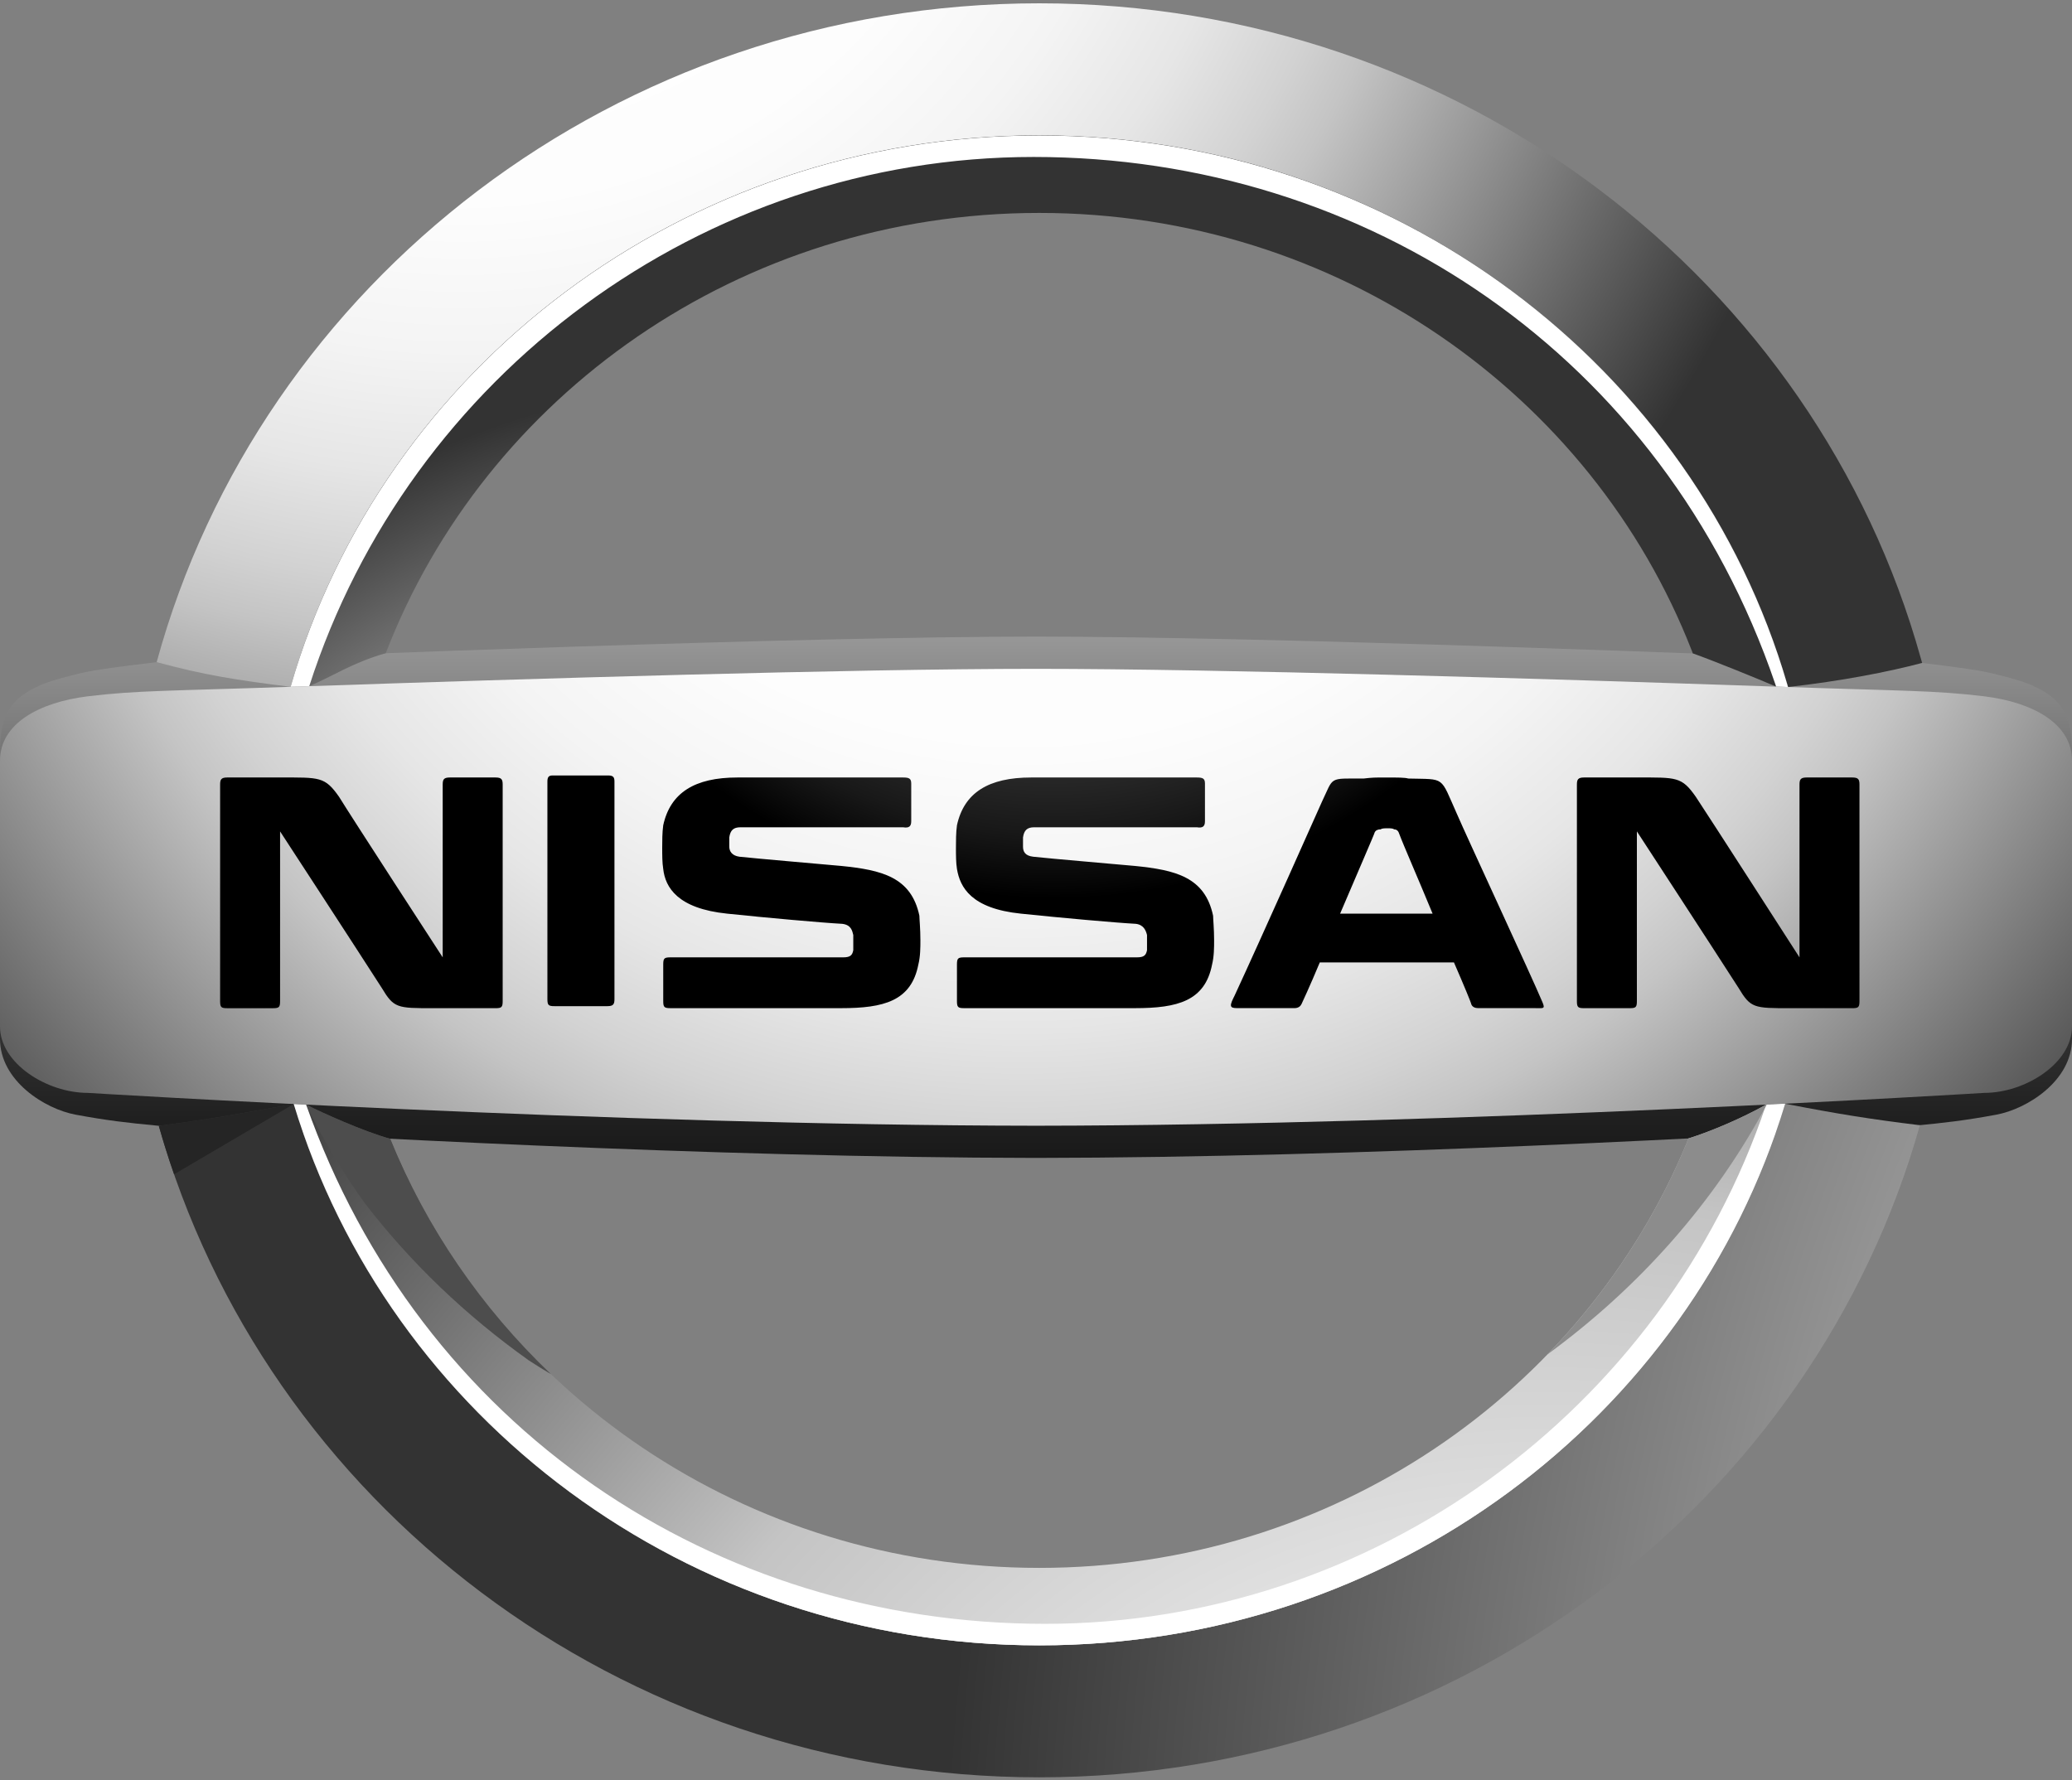 <svg width="320" height="275" viewBox="0 0 320 275" fill="none" xmlns="http://www.w3.org/2000/svg">
<rect x="0" y="0" width="320" height="275" fill="#808080" stroke="none"/>
<g clip-path="url(#clip0_2353_395)">
<path d="M308.99 104.344C306.034 103.518 302.741 103.128 295.805 102.272C267.098 101.094 196.154 98.336 160.002 98.336C123.851 98.336 52.906 101.093 24.202 102.272C17.262 103.128 13.966 103.518 11.011 104.344C1.986 106.472 0 109.712 0 116.176V160.478C0 166.944 6.926 171.301 11.701 172.179C16.478 173.064 19.501 173.418 24.526 173.896C50.202 175.486 109.77 178.802 160 178.854C210.232 178.806 269.797 175.488 295.474 173.896C300.498 173.418 303.522 173.062 308.301 172.179C313.074 171.299 320 166.944 320 160.478V116.176C320 109.712 318.016 106.472 308.99 104.344Z" fill="url(#paint0_linear_2353_395)"/>
<path d="M44.88 106.087C59.005 56.951 105.416 20.898 160.509 20.898C215.443 20.898 261.76 56.752 276.022 105.691C276.067 105.864 276.097 105.954 276.147 106.12C284.336 105.2 291.672 103.779 296.856 102.395C296.761 102.08 296.737 102.016 296.656 101.706C280.446 43.41 225.633 0.512 160.509 0.512C95.165 0.512 40.208 43.688 24.198 102.272C31.4 104.245 36.675 105.072 44.88 106.087Z" fill="url(#paint1_radial_2353_395)"/>
<path d="M275.685 170.486C275.542 170.923 275.384 171.405 275.31 171.643C260.291 219.406 214.579 254.146 160.51 254.146C106.014 254.146 60.014 218.87 45.36 170.533C36.403 172.118 33.378 172.722 24.526 173.899C40.926 231.91 95.589 274.531 160.51 274.531C225.459 274.531 280.141 231.866 296.51 173.806C288.712 172.843 284.118 172.115 275.685 170.486Z" fill="url(#paint2_radial_2353_395)"/>
<path d="M47.763 105.981C51.163 104.576 54.453 102.336 59.581 100.894C74.869 61.174 114.283 32.889 160.507 32.889C206.587 32.889 245.904 61 261.288 100.528C261.343 100.662 261.399 100.825 261.442 100.926C264.088 101.843 271.885 105.005 274.311 106.062C274.655 106.07 275.389 106.096 276.147 106.117C276.103 105.974 276.061 105.832 276.023 105.688C261.754 56.765 215.439 20.921 160.507 20.921C105.429 20.921 59.018 56.958 44.888 106.085C45.704 106.086 47.258 106.016 47.763 105.981Z" fill="url(#paint3_radial_2353_395)"/>
<path d="M159.63 24.245C211.171 24.245 256.859 54.978 274.165 105.635L274.306 106.066C274.574 106.066 275.555 106.101 276.143 106.12C276.096 105.936 276.048 105.829 276.018 105.691C261.749 56.768 215.434 20.925 160.503 20.925C105.424 20.925 59.013 56.962 44.883 106.088C45.984 106.07 46.514 106.07 47.762 105.982C63.234 57.89 108.469 24.245 159.63 24.245Z" fill="white"/>
<path d="M272.763 170.626C269.061 172.695 264.451 174.685 260.766 175.848C260.717 175.967 260.507 176.491 260.462 176.615C244.523 215.05 205.776 242.181 160.509 242.181C114.957 242.181 76.011 214.72 60.258 175.904C56.019 174.728 49.683 171.839 47.285 170.632C46.387 170.589 45.904 170.563 45.352 170.535C60.007 218.866 106.014 254.147 160.51 254.147C214.76 254.147 260.59 219.189 275.459 171.199C275.491 171.106 275.656 170.578 275.691 170.488C274.832 170.522 273.518 170.626 272.763 170.626Z" fill="url(#paint4_radial_2353_395)"/>
<path d="M306.426 107.552C298.822 106.627 293.638 106.726 275.117 106.088C274.275 106.057 273.419 106.032 272.55 106.001C238.966 104.849 188.518 103.31 160 103.31C131.483 103.31 81.037 104.849 47.448 106.001C46.581 106.032 45.728 106.057 44.888 106.088C26.363 106.726 21.181 106.627 13.576 107.552C5.973 108.484 0 111.814 0 117.476V158.56C0 164.225 7.195 168.812 13.574 168.812C13.574 168.812 94.768 173.825 160 173.884C225.234 173.825 306.426 168.812 306.426 168.812C312.805 168.812 320 164.225 320 158.56V117.476C320 111.814 314.029 108.484 306.426 107.552Z" fill="url(#paint5_radial_2353_395)"/>
<path d="M272.763 170.625C256.829 217.894 212.016 250.822 161.397 250.822C110.262 250.822 64.889 220.573 47.28 170.625C46.633 170.592 45.993 170.566 45.361 170.529C60.013 218.862 106.029 254.144 160.526 254.144C215.041 254.144 261.062 218.84 275.701 170.481C274.737 170.526 273.76 170.579 272.763 170.625Z" fill="white"/>
<path d="M272.856 170.623L272.758 170.626C269.056 172.695 264.449 174.685 260.761 175.849C260.712 175.967 260.502 176.492 260.459 176.615C255.416 188.778 248.088 199.809 238.984 209.209C253.233 198.791 264.856 185.629 272.856 170.623Z" fill="#8C8C8C"/>
<path d="M85.104 212.266C74.387 202.058 65.856 189.701 60.256 175.901C56.018 174.724 49.683 171.832 47.283 170.626C49.848 175.943 52.872 181.025 56.32 185.816C63.374 195.004 71.925 203.192 81.658 210.122C82.79 210.864 83.939 211.578 85.104 212.266Z" fill="#4D4D4D"/>
<path d="M45.357 170.535V170.532L45.32 170.539C36.392 172.121 33.363 172.727 24.525 173.899C25.237 176.427 26.026 178.918 26.885 181.383L45.357 170.535Z" fill="#252525"/>
<path d="M225.019 125.747C222.35 119.782 223.298 120.408 217.488 120.254C217.016 120.094 215.757 120.094 214.032 120.094C212.31 120.094 211.994 120.094 210.579 120.254C205.088 120.254 206.029 119.941 204.147 123.864C204.147 123.864 194.722 145.051 190.645 153.84L190.488 154.154C189.704 155.72 190.176 155.72 191.429 155.72H199.907C200.538 155.72 200.848 155.413 201.005 155.093C201.005 155.093 202.261 152.424 203.83 148.659H224.549C226.12 152.27 227.218 154.936 227.218 155.093C227.374 155.565 227.846 155.72 228.315 155.72H237.106C238.362 155.72 238.677 155.885 238.206 154.779C236.634 151.014 226.432 129.038 225.019 125.747ZM206.966 141.126C209.635 134.85 212.307 128.73 212.307 128.571C212.466 128.256 212.779 128.099 213.248 128.099C213.406 127.939 213.88 127.939 214.349 127.939C214.664 127.939 215.131 127.939 215.29 128.099C215.602 128.099 215.922 128.256 216.072 128.728C216.706 130.451 219.054 135.79 221.251 141.126H206.966ZM93.955 119.781C94.739 119.781 94.897 120.093 94.897 120.722V154.314C94.897 155.094 94.739 155.414 93.8 155.414H85.637C84.698 155.414 84.541 155.254 84.541 154.314V120.722C84.541 120.093 84.698 119.781 85.323 119.781H93.955ZM76.533 120.093C77.472 120.093 77.633 120.405 77.633 121.194V154.627C77.633 155.571 77.472 155.728 76.533 155.728H66.957C61.309 155.728 60.837 155.728 58.955 152.592C55.03 146.472 43.256 128.421 43.256 128.421V154.63C43.256 155.576 43.099 155.73 42.16 155.73H35.094C34.154 155.73 33.995 155.576 33.995 154.63V121.194C33.995 120.408 34.154 120.093 35.094 120.093H43.256C49.377 120.093 50.161 119.938 52.363 123.077C54.088 125.904 68.371 147.877 68.371 147.877V121.194C68.371 120.408 68.528 120.093 69.472 120.093H76.533ZM286.075 120.093C287.022 120.093 287.176 120.405 287.176 121.194V154.627C287.176 155.571 287.019 155.728 286.075 155.728H276.509C270.853 155.728 270.381 155.728 268.499 152.592C264.571 146.467 252.8 128.418 252.8 128.418V154.629C252.8 155.573 252.643 155.726 251.699 155.726H244.64C243.699 155.726 243.538 155.573 243.538 154.629V121.194C243.538 120.408 243.701 120.093 244.64 120.093H252.8C258.922 120.093 259.709 119.938 261.902 123.077C263.787 125.904 277.915 147.877 277.915 147.877V121.194C277.915 120.408 278.074 120.093 279.016 120.093H286.075ZM129.901 133.754C136.181 134.379 140.734 135.477 141.989 141.443C141.989 141.91 142.147 143.482 142.147 145.21C142.147 146.31 142.147 147.718 141.832 148.976C140.736 154.626 136.494 155.723 129.906 155.723H103.531C102.589 155.723 102.43 155.57 102.43 154.626V148.976C102.43 148.032 102.589 147.875 103.531 147.875H130.211C131.312 147.875 131.626 147.563 131.781 146.774V145.362V144.421C131.622 143.79 131.467 142.85 130.056 142.696C127.072 142.539 118.285 141.752 112.317 141.126C104.626 140.341 102.744 137.048 102.429 134.221C102.272 133.277 102.272 132.022 102.272 130.923C102.272 129.981 102.272 128.57 102.429 127.469C103.53 122.443 107.298 120.093 113.886 120.093H139.47C140.416 120.093 140.731 120.253 140.731 121.035V126.845C140.731 127.624 140.416 127.941 139.47 127.784H114.358C113.259 127.784 112.79 128.254 112.63 129.352V130.765C112.63 131.55 113.102 132.179 114.2 132.331C117.189 132.651 126.446 133.435 129.901 133.754ZM175.259 133.754C181.544 134.379 186.093 135.477 187.35 141.443C187.35 141.91 187.507 143.482 187.507 145.21C187.507 146.31 187.507 147.718 187.194 148.976C186.098 154.626 181.861 155.723 175.266 155.723H148.893C147.95 155.723 147.792 155.57 147.792 154.626V148.976C147.792 148.032 147.95 147.875 148.893 147.875H175.578C176.675 147.875 176.984 147.563 177.146 146.774V145.362V144.421C176.982 143.79 176.672 142.85 175.418 142.696C172.437 142.539 163.646 141.752 157.683 141.126C149.989 140.341 148.266 137.048 147.792 134.221C147.635 133.277 147.635 132.022 147.635 130.923C147.635 129.981 147.635 128.57 147.792 127.469C148.893 122.443 152.659 120.093 159.25 120.093H184.838C185.776 120.093 186.094 120.253 186.094 121.035V126.845C186.094 127.624 185.776 127.941 184.838 127.784H159.722C158.624 127.784 158.155 128.254 157.995 129.352V130.765C157.995 131.55 158.31 132.179 159.568 132.331C162.55 132.651 171.808 133.435 175.259 133.754Z" fill="url(#paint6_radial_2353_395)"/>
</g>
<defs>
<linearGradient id="paint0_linear_2353_395" x1="160" y1="4.557" x2="160" y2="227.598" gradientUnits="userSpaceOnUse">
<stop offset="0.194" stop-color="white"/>
<stop offset="0.208" stop-color="#F8F8F8"/>
<stop offset="0.366" stop-color="#AEAEAE"/>
<stop offset="0.513" stop-color="#707070"/>
<stop offset="0.647" stop-color="#404040"/>
<stop offset="0.764" stop-color="#1D1D1D"/>
<stop offset="0.86" stop-color="#080808"/>
<stop offset="0.922"/>
</linearGradient>
<radialGradient id="paint1_radial_2353_395" cx="0" cy="0" r="1" gradientUnits="userSpaceOnUse" gradientTransform="translate(70.171 -54.574) scale(223.141 223.141)">
<stop offset="0.202" stop-color="white"/>
<stop offset="0.382" stop-color="#FDFDFD"/>
<stop offset="0.487" stop-color="#F4F4F4"/>
<stop offset="0.573" stop-color="#E6E6E6"/>
<stop offset="0.648" stop-color="#D2D2D2"/>
<stop offset="0.689" stop-color="#C4C4C4"/>
<stop offset="1" stop-color="#333333"/>
</radialGradient>
<radialGradient id="paint2_radial_2353_395" cx="0" cy="0" r="1" gradientUnits="userSpaceOnUse" gradientTransform="translate(610.186 302.84) scale(464.72 464.72)">
<stop offset="0.202" stop-color="white"/>
<stop offset="0.368" stop-color="#E4E4E4"/>
<stop offset="0.594" stop-color="#C4C4C4"/>
<stop offset="1" stop-color="#333333"/>
</radialGradient>
<radialGradient id="paint3_radial_2353_395" cx="0" cy="0" r="1" gradientUnits="userSpaceOnUse" gradientTransform="translate(123.768 200.288) scale(142.67 142.67)">
<stop offset="0.202" stop-color="white"/>
<stop offset="0.368" stop-color="#E4E4E4"/>
<stop offset="0.594" stop-color="#C4C4C4"/>
<stop offset="1" stop-color="#333333"/>
</radialGradient>
<radialGradient id="paint4_radial_2353_395" cx="0" cy="0" r="1" gradientUnits="userSpaceOnUse" gradientTransform="translate(238.899 346.173) scale(270.71 270.71)">
<stop offset="0.202" stop-color="white"/>
<stop offset="0.368" stop-color="#E4E4E4"/>
<stop offset="0.594" stop-color="#C4C4C4"/>
<stop offset="1" stop-color="#333333"/>
</radialGradient>
<radialGradient id="paint5_radial_2353_395" cx="0" cy="0" r="1" gradientUnits="userSpaceOnUse" gradientTransform="translate(157.856 28.741) scale(215.123 215.123)">
<stop offset="0.202" stop-color="white"/>
<stop offset="0.397" stop-color="#FDFDFD"/>
<stop offset="0.51" stop-color="#F4F4F4"/>
<stop offset="0.603" stop-color="#E6E6E6"/>
<stop offset="0.684" stop-color="#D2D2D2"/>
<stop offset="0.728" stop-color="#C4C4C4"/>
<stop offset="1" stop-color="#4D4D4D"/>
</radialGradient>
<radialGradient id="paint6_radial_2353_395" cx="0" cy="0" r="1" gradientUnits="userSpaceOnUse" gradientTransform="translate(162.838 50.283) scale(144.898 144.898)">
<stop offset="0.111" stop-color="#4D4D4D"/>
<stop offset="0.248" stop-color="#494949"/>
<stop offset="0.355" stop-color="#404040"/>
<stop offset="0.451" stop-color="#2F2F2F"/>
<stop offset="0.541" stop-color="#181818"/>
<stop offset="0.611"/>
</radialGradient>
<clipPath id="clip0_2353_395">
<rect width="320" height="274.048" fill="white" transform="translate(0 0.497)"/>
</clipPath>
</defs>
</svg>
